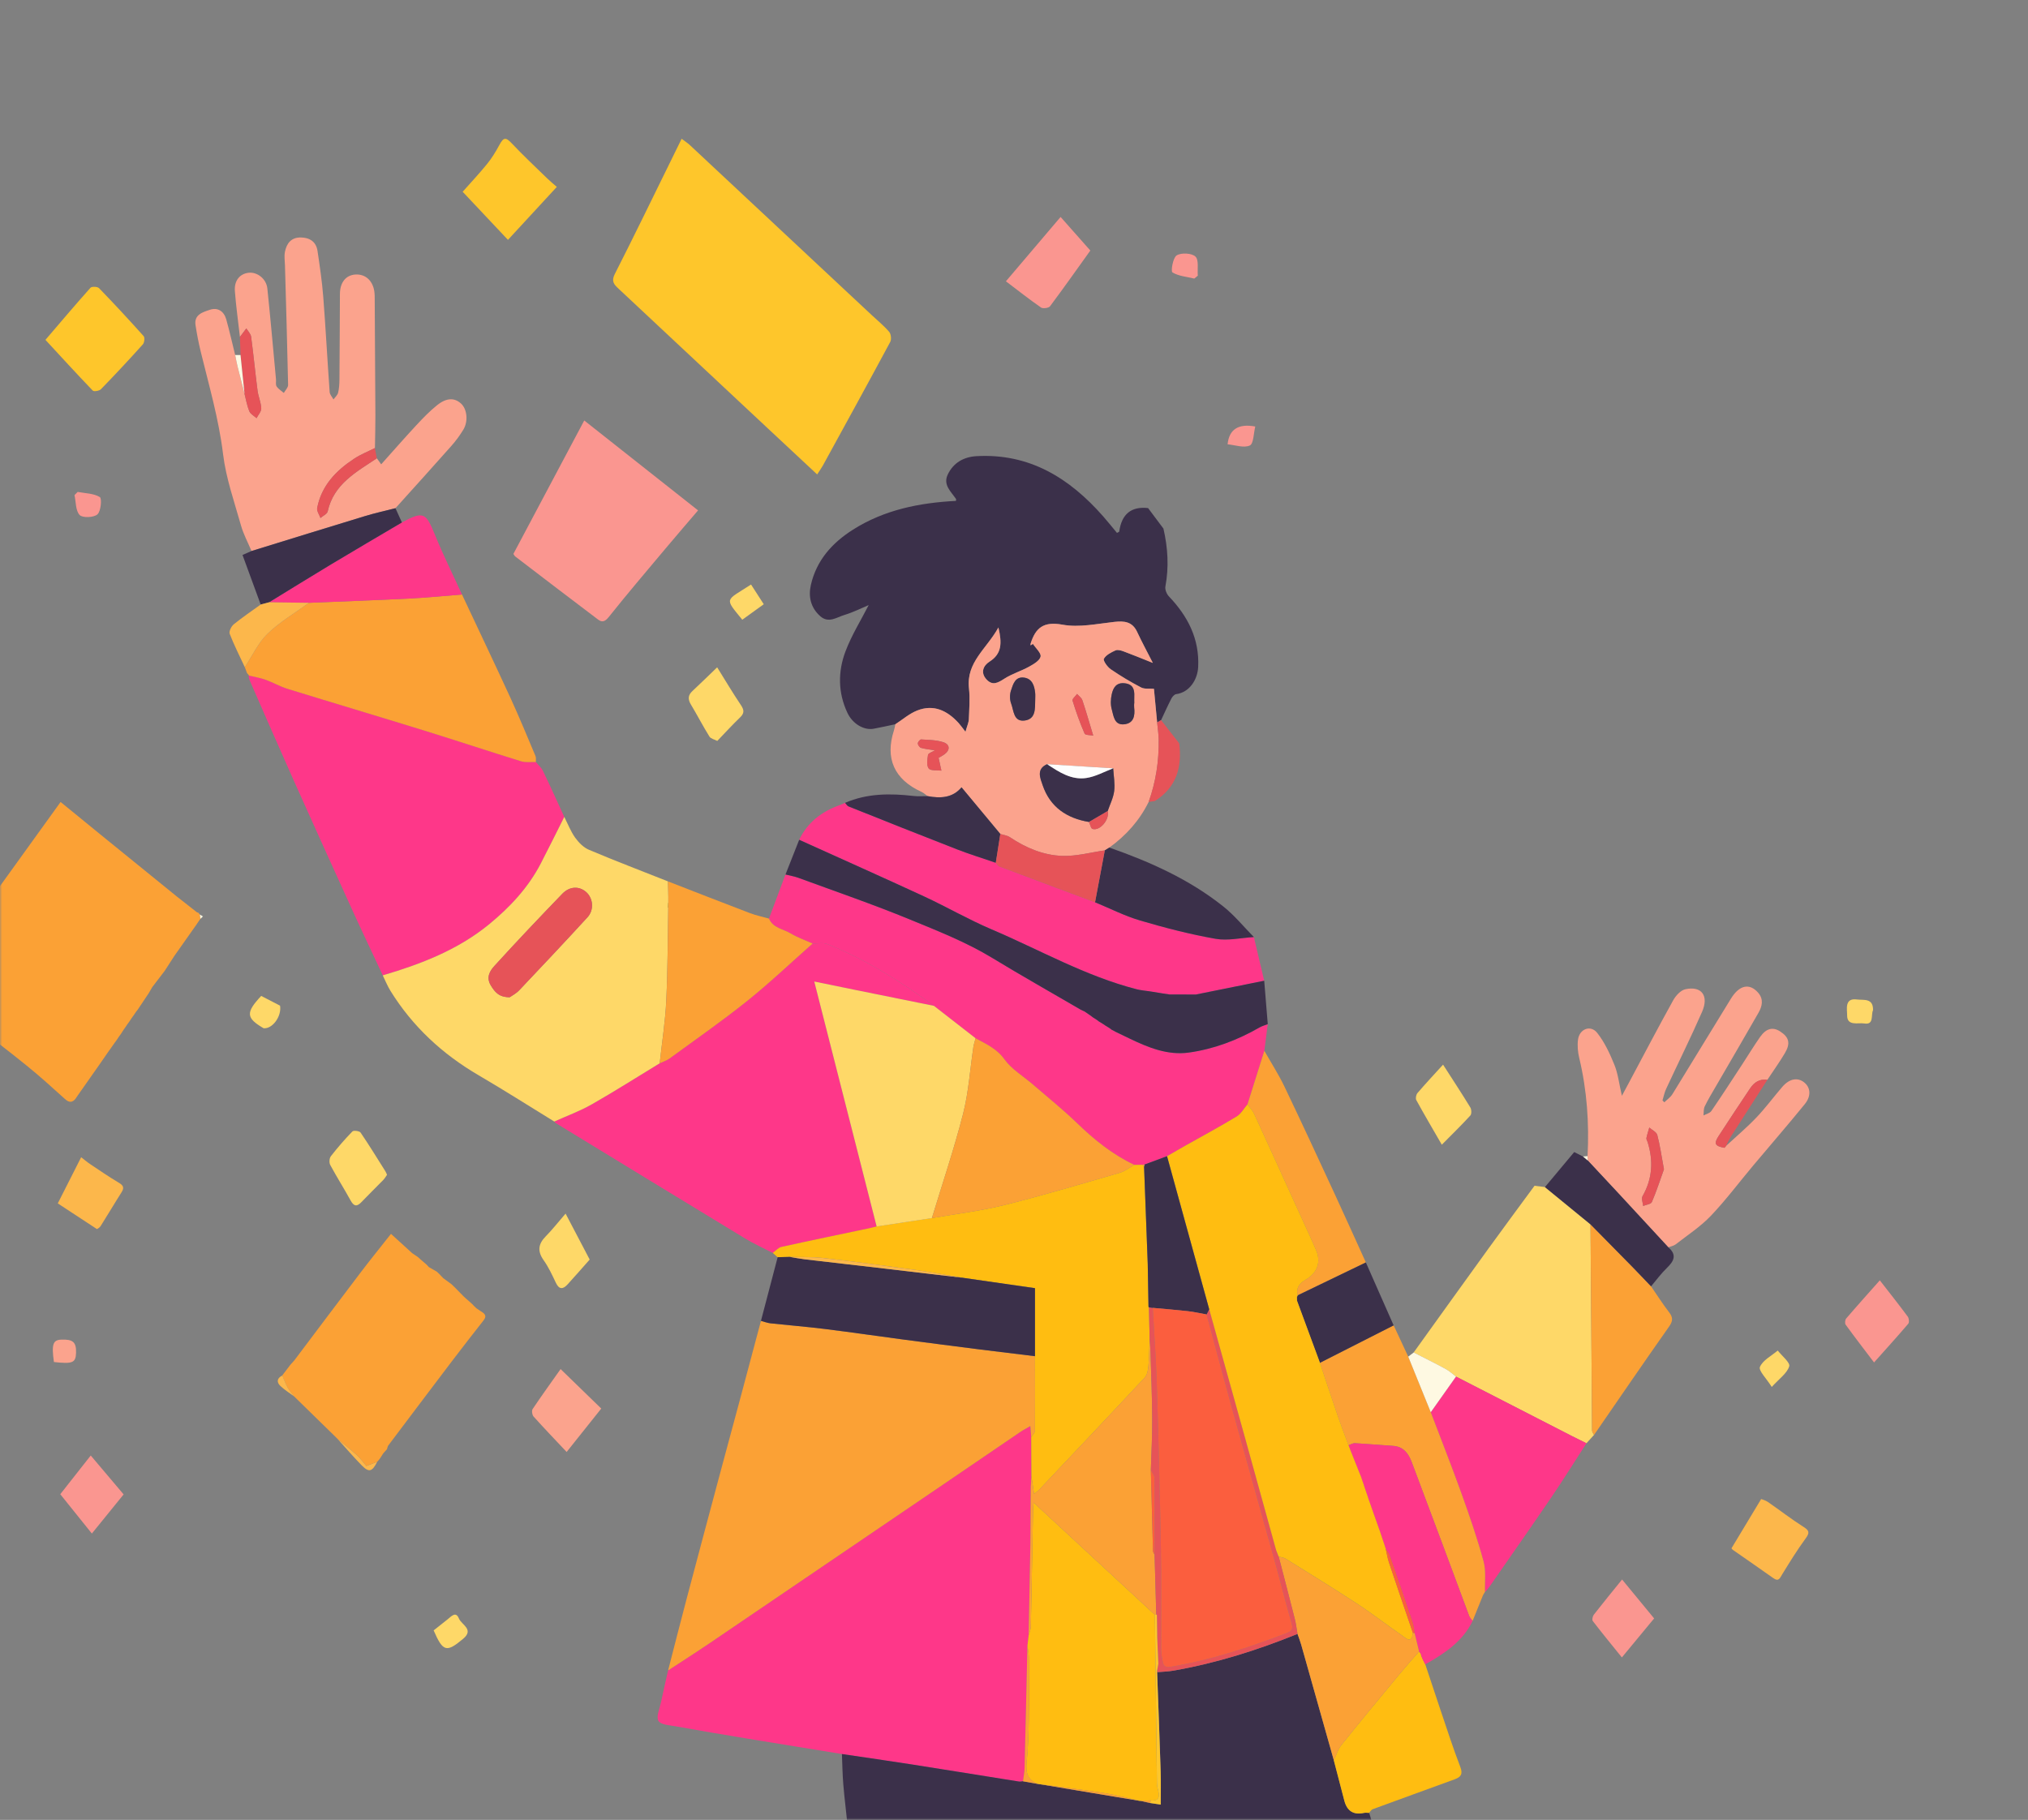 <svg width="488" height="438" viewBox="0 0 488 438" fill="none" xmlns="http://www.w3.org/2000/svg">
<rect x="0" y="0" width="488" height="438" fill="#808080" stroke="none"/>
<mask id="mask0_119_3142" style="mask-type:alpha" maskUnits="userSpaceOnUse" x="0" y="0" width="488" height="438">
<path d="M0 0.381H488V438H9C4.029 438 0 433.971 0 429V0.381Z" fill="#D9D9D9"/>
</mask>
<g mask="url(#mask0_119_3142)">
<path d="M160.125 218.199L163.844 216.231" stroke="black" stroke-miterlimit="10"/>
<path d="M202.594 422.15C194.885 420.892 187.17 419.655 179.461 418.378C173.872 417.453 168.287 416.504 162.712 415.5C161.203 415.227 159.034 415.143 158.448 414.188C157.837 413.195 158.731 411.237 159.049 409.721C159.585 407.157 160.185 404.602 160.756 402.043C164.053 399.881 167.383 397.764 170.645 395.553C189.504 382.756 208.342 369.94 227.186 357.128C233.302 352.969 239.398 348.794 245.514 344.64C246.204 344.168 246.958 343.79 247.916 343.229C248.016 344.421 248.08 345.152 248.14 345.887C248.155 349.028 248.169 352.174 248.184 355.314C248.13 356.144 248.08 356.974 248.03 357.804C248.001 362.421 247.966 367.038 247.936 371.654C247.802 378.95 247.663 386.25 247.529 393.545C247.43 394.385 247.33 395.225 247.231 396.065C247.008 405.894 246.794 415.724 246.546 425.559C246.521 426.617 246.298 427.671 246.164 428.724C245.836 428.749 245.499 428.834 245.181 428.784C236.578 427.417 227.98 426.011 219.373 424.664C213.783 423.79 208.184 422.994 202.589 422.165L202.594 422.15Z" fill="#FE3789"/>
<path d="M202.594 422.15C208.188 422.98 213.788 423.775 219.377 424.65C227.985 425.996 236.583 427.403 245.186 428.769C245.504 428.819 245.841 428.735 246.169 428.71C247.459 428.943 248.75 429.172 250.041 429.406V429.386C258.137 430.737 266.239 432.084 274.34 433.436V433.406C275.159 433.585 275.973 433.769 276.792 433.948C277.611 434.072 278.431 434.191 279.309 434.325C279.309 431.438 279.379 428.884 279.294 426.334C279.041 418.373 278.728 410.412 278.44 402.451C279.751 402.332 281.071 402.312 282.362 402.083C292.653 400.284 302.556 397.163 312.221 393.237C312.514 394.092 312.857 394.932 313.1 395.797C315.726 405.075 318.337 414.353 320.953 423.631C321.797 426.886 322.641 430.141 323.495 433.391C324.153 435.899 325.735 436.873 328.24 436.313C328.633 436.229 329.06 436.308 329.472 436.313C330.653 440.309 331.835 444.309 333.066 448.474H204.485C204.321 445.591 204.227 442.759 203.984 439.941C203.686 436.452 203.214 432.974 202.926 429.485C202.723 427.045 202.698 424.59 202.594 422.145V422.15Z" fill="#3B304A"/>
<path d="M276.266 122.283C277.497 123.928 278.728 125.573 279.959 127.217C281.022 131.834 281.305 136.461 280.431 141.162C280.297 141.888 280.729 142.961 281.265 143.527C285.817 148.293 288.646 153.745 288.319 160.518C288.175 163.525 286.264 166.641 283.017 167.063C282.585 167.118 282.094 167.689 281.861 168.142C280.987 169.841 280.207 171.59 279.393 173.32C279.076 173.504 278.758 173.688 278.44 173.871C278.177 171.118 277.919 168.365 277.671 165.776C276.599 165.687 275.422 165.89 274.583 165.453C272.061 164.141 269.604 162.67 267.261 161.06C266.457 160.508 265.39 158.973 265.628 158.545C266.129 157.631 267.355 157.02 268.403 156.538C268.909 156.304 269.728 156.533 270.329 156.751C272.473 157.542 274.583 158.421 277.403 159.544C276.003 156.791 274.742 154.475 273.63 152.085C272.478 149.61 270.577 149.401 268.15 149.67C263.995 150.127 259.656 151.081 255.665 150.341C251.133 149.501 249.187 151.076 247.995 154.898C247.956 155.027 247.99 155.181 247.99 155.325C248.179 155.206 248.363 155.087 248.551 154.967C249.226 156.001 250.587 157.194 250.393 158.029C250.165 159.017 248.69 159.857 247.588 160.469C245.682 161.522 243.528 162.153 241.711 163.321C240.162 164.315 238.841 165.12 237.367 163.505C235.848 161.845 236.657 160.16 238.082 159.251C241.095 157.338 241.125 154.774 240.246 151.012C237.427 156.155 232.453 159.365 233.163 165.677C233.436 168.127 233.227 170.636 233.128 173.116C233.098 173.896 232.726 174.667 232.319 176.113C231.475 175.034 231.102 174.488 230.661 174.006C227.94 171.024 224.674 169.429 220.703 170.999C218.811 171.744 217.193 173.176 215.451 174.299C213.713 174.667 211.981 175.069 210.233 175.387C207.895 175.815 205.165 174.224 203.914 171.561C201.64 166.73 201.611 161.656 203.437 156.806C204.922 152.865 207.2 149.223 209.032 145.63C207.399 146.31 205.334 147.359 203.149 148.02C201.313 148.577 199.392 150.072 197.396 148.318C195.063 146.266 194.477 143.572 195.132 140.735C196.493 134.826 200.255 130.641 205.259 127.471C212.82 122.68 221.254 121.011 230.025 120.553C230.035 120.399 230.115 120.196 230.045 120.091C228.854 118.312 226.888 116.722 228.045 114.242C229.38 111.38 231.917 109.963 234.935 109.789C247.707 109.054 257.353 115.057 265.449 124.266C266.611 125.587 267.708 126.969 268.78 128.256C269.197 128.027 269.316 127.998 269.321 127.953C269.897 123.719 272.212 121.829 276.266 122.283Z" fill="#3B304A"/>
<path d="M248.15 345.876C248.09 345.145 248.026 344.41 247.927 343.217C246.968 343.779 246.214 344.161 245.524 344.629C239.408 348.783 233.307 352.962 227.196 357.117C208.353 369.933 189.509 382.75 170.655 395.541C167.394 397.753 164.063 399.87 160.767 402.032C162.241 396.312 163.69 390.587 165.2 384.882C167.979 374.376 170.789 363.876 173.599 353.38C175.043 347.973 176.523 342.576 177.967 337.174C179.69 330.754 181.397 324.328 183.11 317.902C183.889 318.106 184.664 318.409 185.453 318.499C189.772 318.971 194.111 319.309 198.419 319.845C204.903 320.651 211.366 321.6 217.839 322.459C223.761 323.245 229.688 324.01 235.616 324.76C240.093 325.327 244.571 325.859 249.048 326.405C249.058 332.403 249.088 338.397 249.038 344.395C249.038 344.892 248.458 345.384 248.15 345.881V345.876Z" fill="#FBA135"/>
<path d="M185.963 301.554C183.749 300.406 181.456 299.382 179.326 298.09C164.101 288.852 148.906 279.559 133.706 270.281C133.577 270.201 133.488 270.047 133.383 269.928C136.397 268.566 139.539 267.423 142.403 265.793C147.933 262.643 153.309 259.219 158.75 255.909C159.554 255.521 160.438 255.248 161.143 254.731C167.387 250.169 173.751 245.746 179.783 240.911C185.229 236.548 190.297 231.717 195.534 227.091C196.72 227.115 198.041 226.802 199.068 227.215C208.336 230.922 216.716 236.205 224.738 242.089C218.443 240.816 212.144 239.544 205.849 238.267C202.613 237.611 199.381 236.94 195.936 236.234C201.019 256.192 205.983 275.693 210.948 295.188C210.312 295.342 209.677 295.516 209.036 295.65C202.042 297.126 195.038 298.567 188.058 300.113C187.289 300.282 186.658 301.057 185.963 301.554Z" fill="#FE3789"/>
<path d="M128.941 183.397C129.527 184.117 130.276 184.763 130.673 185.578C132.431 189.226 134.089 192.928 135.781 196.606C133.9 200.348 132.058 204.115 130.122 207.832C127.104 213.641 122.696 218.347 117.712 222.437C110.211 228.6 101.31 232.034 92.107 234.742C89.65 229.479 87.148 224.236 84.74 218.949C80.029 208.602 75.338 198.246 70.697 187.869C67.078 179.774 63.544 171.644 59.984 163.524C59.86 163.24 59.89 162.887 59.845 162.564C61.191 162.892 62.575 163.111 63.871 163.573C65.663 164.214 67.341 165.203 69.153 165.76C80.119 169.154 91.124 172.424 102.09 175.818C109.874 178.228 117.603 180.803 125.386 183.208C126.484 183.546 127.749 183.342 128.941 183.387V183.397Z" fill="#FE3789"/>
<path d="M92.108 234.748C101.311 232.039 110.207 228.6 117.713 222.443C122.697 218.353 127.105 213.647 130.123 207.838C132.054 204.12 133.896 200.353 135.782 196.611C136.636 198.286 137.321 200.085 138.398 201.601C139.242 202.779 140.423 203.976 141.719 204.523C148.004 207.177 154.382 209.612 160.727 212.126C160.761 213.781 160.841 215.431 160.816 217.086C160.687 224.977 160.692 232.874 160.325 240.756C160.086 245.82 159.287 250.859 158.741 255.908C153.3 259.217 147.924 262.642 142.394 265.792C139.53 267.422 136.388 268.565 133.374 269.927C127.303 266.2 121.292 262.368 115.146 258.775C106.449 253.691 99.286 247.067 93.969 238.49C93.239 237.312 92.718 236 92.103 234.752L92.108 234.748ZM122.662 240.01C123.168 239.647 124.191 239.121 124.94 238.336C130.455 232.516 135.956 226.677 141.372 220.763C143 218.984 142.732 216.196 141.069 214.71C139.406 213.229 137.087 213.264 135.295 215.123C129.79 220.838 124.32 226.588 118.983 232.462C117.911 233.639 116.908 235.195 118.105 237.163C119.073 238.753 120.046 240.015 122.662 240.01Z" fill="#FED868"/>
<path d="M196.627 114.177C191.36 109.257 186.406 104.646 181.466 100.019C170.595 89.841 159.733 79.649 148.847 69.486C147.755 68.467 147.045 67.712 147.934 65.963C152.481 57.028 156.849 47.993 161.277 38.998C162.141 37.244 163 35.485 164.022 33.402C164.846 34.029 165.442 34.401 165.948 34.868C180.543 48.5 195.127 62.146 209.712 75.787C211.152 77.129 212.695 78.387 213.966 79.873C214.413 80.394 214.547 81.681 214.219 82.293C208.878 92.242 203.437 102.136 198.012 112.035C197.664 112.671 197.227 113.258 196.632 114.182L196.627 114.177Z" fill="#FEC62B"/>
<path d="M224.738 242.088C216.716 236.204 208.337 230.921 199.069 227.214C198.036 226.802 196.721 227.115 195.534 227.09C193.767 226.29 191.906 225.644 190.253 224.65C188.456 223.566 186.013 223.373 185.04 221.082C186.361 217.543 187.686 214.005 189.007 210.472C190.044 210.735 191.116 210.904 192.114 211.272C201.074 214.572 210.119 217.668 218.945 221.3C225.677 224.068 232.487 226.737 238.762 230.554C245.776 234.817 252.93 238.858 260.023 242.992C260.351 243.146 260.679 243.305 261.006 243.459C261.498 243.797 261.989 244.135 262.48 244.473C262.669 244.617 262.863 244.766 263.051 244.911L263.027 244.881L263.95 245.477H263.96C264.148 245.626 264.337 245.775 264.526 245.919L264.501 245.89C264.814 246.078 265.126 246.267 265.439 246.461L266.005 246.844C266.328 247.042 266.645 247.236 266.968 247.435C267.162 247.579 267.35 247.723 267.544 247.872L267.519 247.838C267.867 248.021 268.214 248.21 268.557 248.394C269.664 248.931 270.771 249.463 271.878 249.994C276.355 252.151 280.997 254.03 286.035 253.334C292.077 252.504 297.751 250.347 303.062 247.296C303.678 246.943 304.388 246.754 305.058 246.486C304.785 248.623 304.512 250.76 304.239 252.902C302.883 257.2 301.533 261.499 300.178 265.798C299.319 266.786 298.639 268.069 297.572 268.715C293.521 271.165 289.351 273.406 285.226 275.737C283.752 276.566 282.292 277.421 280.823 278.266C279.016 278.937 277.204 279.608 275.397 280.279C275.213 280.299 275.03 280.318 274.846 280.343C274.216 280.353 273.59 280.358 272.96 280.363C267.762 277.903 263.369 274.385 259.249 270.394C255.829 267.085 252.105 264.098 248.502 260.982C246.203 258.994 243.418 257.359 241.696 254.964C239.829 252.37 237.273 251.281 234.751 249.885C231.415 247.286 228.074 244.687 224.738 242.088Z" fill="#FE3789"/>
<path d="M18.251 264.346C17.427 265.41 16.657 265.44 15.615 264.49C12.607 261.762 9.589 259.034 6.436 256.48C1.879 252.782 -2.812 249.254 -7.423 245.616C-10.427 243.246 -13.415 240.85 -16.324 238.366C-16.711 238.033 -16.945 236.88 -16.681 236.512C-6.361 222.065 4.024 207.669 14.582 193.019C17.765 195.618 20.932 198.217 24.114 200.801C30.254 205.79 36.4 210.775 42.54 215.759C44.184 217.051 45.827 218.338 47.47 219.63L47.639 219.591C47.773 219.745 47.911 219.899 48.046 220.058L48.085 220.098C48.13 220.445 48.17 220.788 48.214 221.136C47.887 221.618 47.554 222.105 47.227 222.587C45.474 225.077 43.722 227.562 41.965 230.052C41.185 231.254 40.406 232.457 39.631 233.659C38.644 234.951 37.656 236.249 36.668 237.541L36.643 237.57C36.36 238.052 36.082 238.539 35.799 239.022C34.91 240.348 34.027 241.675 33.138 243.002C33.009 243.166 32.88 243.33 32.751 243.494C32.543 243.802 32.329 244.11 32.121 244.418C31.987 244.602 31.848 244.791 31.714 244.975C31.515 245.278 31.317 245.576 31.118 245.879C30.974 246.073 30.83 246.267 30.686 246.461C30.492 246.749 30.299 247.037 30.105 247.326C29.961 247.534 29.817 247.738 29.673 247.947C29.485 248.235 29.301 248.523 29.112 248.816C28.963 249.02 28.81 249.229 28.661 249.433C28.477 249.711 28.293 249.989 28.105 250.268C27.946 250.481 27.792 250.695 27.633 250.914C27.3 251.386 26.973 251.853 26.64 252.325C26.496 252.524 26.352 252.723 26.208 252.921C25.533 253.9 24.853 254.874 24.178 255.853C24.049 256.042 23.92 256.226 23.786 256.415C22.083 258.845 20.376 261.275 18.673 263.7C18.529 263.914 18.385 264.128 18.236 264.341L18.251 264.346Z" fill="#FBA135"/>
<path d="M272.96 280.363C273.591 280.353 274.216 280.348 274.847 280.338C274.995 280.482 275.149 280.631 275.298 280.775C275.591 288.567 275.889 296.36 276.182 304.152C276.241 307.611 276.306 311.07 276.366 314.533L276.475 314.648C276.529 317.257 276.584 319.866 276.639 322.48C276.549 324.616 276.539 326.758 276.341 328.885C276.256 329.81 276.038 330.933 275.452 331.559C267.068 340.559 258.614 349.489 250.17 358.429C249.798 358.822 249.346 359.135 248.835 359.567C248.596 357.987 248.398 356.645 248.194 355.303C248.179 352.163 248.164 349.017 248.145 345.876C248.457 345.384 249.028 344.887 249.033 344.39C249.088 338.392 249.053 332.399 249.043 326.401C249.043 320.984 249.043 315.567 249.043 310.031C243.141 309.181 237.392 308.356 231.639 307.526C227.802 306.885 223.979 306.155 220.132 305.618C212.77 304.594 205.399 303.615 198.017 302.76C195.391 302.457 192.715 302.577 190.059 302.502C189.077 302.527 188.099 302.552 187.116 302.577C186.729 302.234 186.341 301.891 185.954 301.543C186.649 301.046 187.284 300.271 188.049 300.102C195.029 298.556 202.033 297.115 209.027 295.639C209.668 295.505 210.303 295.331 210.938 295.177C215.371 294.506 219.804 293.835 224.237 293.164C230.05 292.141 235.943 291.45 241.656 290.024C250.974 287.703 260.183 284.935 269.411 282.266C270.672 281.903 271.774 281.009 272.95 280.358L272.96 280.363Z" fill="#FFBD11"/>
<path d="M57.736 81.095C57.319 77.418 56.797 73.75 56.52 70.063C56.326 67.518 57.721 65.868 59.855 65.645C61.916 65.426 64.09 67.106 64.333 69.427C65.093 76.707 65.733 84.007 66.413 91.297C66.468 91.874 66.284 92.58 66.562 92.997C66.979 93.628 67.704 94.061 68.299 94.572C68.657 93.931 69.337 93.28 69.327 92.649C69.128 83.053 68.84 73.452 68.572 63.856C68.543 62.782 68.359 61.679 68.558 60.645C68.95 58.603 70.052 57.122 72.38 57.152C74.539 57.182 76.073 58.181 76.406 60.402C76.952 64.069 77.498 67.747 77.786 71.444C78.376 79.072 78.779 86.716 79.325 94.349C79.369 94.965 79.925 95.541 80.248 96.138C80.63 95.606 81.206 95.119 81.355 94.528C81.608 93.499 81.673 92.406 81.683 91.337C81.742 84.469 81.757 77.601 81.797 70.734C81.812 67.98 83.216 66.226 85.505 66.072C87.843 65.918 89.63 67.434 90.057 70.028C90.191 70.838 90.166 71.678 90.171 72.503C90.231 81.686 90.295 90.875 90.33 100.059C90.34 102.648 90.261 105.242 90.221 107.831C88.558 108.671 86.801 109.357 85.257 110.371C80.873 113.248 77.359 116.871 76.326 122.258C76.187 122.983 76.833 123.863 77.116 124.668C77.716 124.146 78.714 123.714 78.853 123.093C80.308 116.478 85.728 113.616 90.688 110.296C91.005 110.743 91.323 111.191 91.725 111.752C94.584 108.562 97.335 105.406 100.184 102.34C101.753 100.65 103.371 98.97 105.168 97.529C107.466 95.686 109.392 95.686 110.971 97.157C112.386 98.474 112.718 101.376 111.502 103.393C110.653 104.805 109.655 106.146 108.563 107.379C104.135 112.383 99.643 117.333 95.17 122.302C92.728 122.929 90.256 123.47 87.843 124.206C78.724 126.974 69.625 129.806 60.521 132.614C59.662 130.567 58.585 128.584 57.989 126.467C56.395 120.787 54.385 115.126 53.68 109.322C52.652 100.859 50.285 92.769 48.284 84.559C47.778 82.492 47.381 80.389 47.053 78.282C46.646 75.698 48.815 75.132 50.473 74.565C52.384 73.914 53.894 74.898 54.444 76.871C55.234 79.699 55.879 82.571 56.584 85.424C56.773 86.348 56.937 87.277 57.16 88.192C57.701 90.383 58.272 92.57 58.833 94.756C59.2 96.173 59.433 97.639 59.989 98.975C60.272 99.656 61.136 100.094 61.732 100.64C62.134 99.845 62.898 99.04 62.864 98.265C62.804 96.829 62.154 95.432 61.97 93.991C61.414 89.677 61.007 85.349 60.426 81.04C60.332 80.33 59.672 79.694 59.275 79.028C58.758 79.713 58.247 80.399 57.731 81.085L57.736 81.095Z" fill="#FBA38D"/>
<path d="M215.455 174.303C217.198 173.18 218.816 171.749 220.708 171.004C224.684 169.438 227.945 171.029 230.666 174.01C231.107 174.492 231.48 175.039 232.324 176.117C232.726 174.666 233.103 173.901 233.133 173.121C233.227 170.641 233.44 168.131 233.167 165.681C232.458 159.37 237.432 156.16 240.251 151.016C241.125 154.778 241.095 157.347 238.087 159.256C236.657 160.16 235.853 161.85 237.372 163.51C238.851 165.125 240.167 164.32 241.716 163.326C243.537 162.158 245.687 161.527 247.593 160.473C248.69 159.867 250.17 159.022 250.398 158.033C250.591 157.198 249.231 156.006 248.556 154.972C248.368 155.091 248.184 155.211 247.995 155.33C247.995 155.186 247.96 155.032 248 154.902C249.197 151.081 251.138 149.51 255.67 150.345C259.656 151.081 263.995 150.127 268.155 149.674C270.577 149.411 272.483 149.615 273.635 152.09C274.747 154.48 276.008 156.796 277.408 159.549C274.588 158.426 272.478 157.546 270.334 156.756C269.733 156.532 268.914 156.309 268.408 156.542C267.36 157.024 266.139 157.636 265.633 158.55C265.394 158.982 266.462 160.513 267.266 161.065C269.609 162.675 272.066 164.146 274.588 165.458C275.432 165.895 276.608 165.686 277.676 165.781C277.924 168.37 278.182 171.123 278.445 173.876C278.574 175.263 278.798 176.644 278.817 178.036C278.892 183.164 278.142 188.168 276.405 193.004C274.196 197.486 270.969 201.084 266.938 203.991C266.576 204.215 266.214 204.444 265.851 204.667C262.451 205.149 259.035 206.099 255.655 205.994C251.083 205.85 246.849 204.066 243.001 201.487C242.356 201.054 241.477 200.965 240.708 200.717C237.625 197.009 234.547 193.302 231.375 189.49C229.246 192.035 226.327 192.194 223.224 191.612C222.723 191.26 222.261 190.817 221.71 190.569C215.177 187.592 212.909 182.498 215.128 175.735C215.282 175.273 215.346 174.786 215.45 174.308L215.455 174.303ZM266.551 195.195C267.097 193.59 267.911 192.015 268.115 190.365C268.333 188.586 267.976 186.732 267.872 184.913C262.575 184.58 257.278 184.248 251.981 183.92C249.286 185.092 250.338 187.324 250.899 188.979C252.686 194.236 256.697 196.935 262.049 197.824C262.322 198.406 262.481 199.385 262.888 199.504C264.714 200.046 267.072 197.188 266.551 195.195ZM249.107 168.469C249.107 167.893 249.157 167.311 249.097 166.745C248.909 165.02 248.392 163.356 246.441 163.077C244.272 162.769 243.771 164.712 243.274 166.198C242.957 167.147 242.962 168.405 243.319 169.329C243.964 171.009 243.865 173.797 246.625 173.399C249.291 173.016 249.048 170.507 249.107 168.464V168.469ZM272.915 169.294C272.915 169.294 272.935 169.294 272.94 169.294C272.94 168.718 272.92 168.146 272.94 167.57C273.009 165.925 272.647 164.687 270.681 164.444C268.606 164.186 267.857 165.532 267.514 167.093C267.256 168.265 267.201 169.617 267.529 170.755C267.966 172.291 268.11 174.537 270.468 174.318C272.796 174.105 273.153 172.276 272.915 170.273C272.875 169.95 272.91 169.617 272.91 169.289L272.915 169.294ZM225.855 182.394C225.989 182.314 226.64 181.986 227.23 181.569C228.67 180.545 228.65 179.169 226.977 178.622C225.304 178.08 223.443 178.075 221.656 177.956C221.393 177.936 220.851 178.587 220.856 178.915C220.861 179.293 221.273 179.889 221.626 179.994C222.634 180.287 223.696 180.376 224.967 180.58C224.306 180.992 223.388 181.261 223.314 181.678C223.13 182.767 222.921 184.218 223.477 184.948C223.934 185.55 225.473 185.326 226.535 185.47C226.332 184.556 226.133 183.641 225.86 182.394H225.855ZM263.066 177.037C262.073 173.747 261.324 171.108 260.45 168.519C260.257 167.938 259.616 167.505 259.179 167.008C258.792 167.545 257.968 168.216 258.082 168.598C258.911 171.292 259.859 173.966 260.981 176.55C261.16 176.962 262.416 176.903 263.061 177.042L263.066 177.037Z" fill="#FBA38D"/>
<path d="M382.022 278.245C382.419 270.289 381.883 262.417 380.016 254.645C379.674 253.229 379.535 251.678 379.714 250.242C380.041 247.638 382.742 246.574 384.335 248.587C386.122 250.848 387.393 253.606 388.49 256.31C389.344 258.417 389.592 260.767 390.277 263.734C391.047 262.303 391.523 261.418 391.995 260.534C395.524 253.919 398.999 247.28 402.633 240.725C403.249 239.617 404.42 238.335 405.547 238.086C409.454 237.232 411.271 239.647 409.563 243.543C406.828 249.78 403.795 255.882 400.925 262.064C400.518 262.939 400.335 263.913 400.047 264.842C400.196 264.992 400.345 265.146 400.493 265.295C401.154 264.644 401.973 264.092 402.444 263.327C407.17 255.674 411.807 247.971 416.533 240.323C418.558 237.043 421 236.571 423.045 238.897C424.43 240.472 424.053 242.162 423.155 243.732C419.759 249.685 416.289 255.589 412.854 261.523C411.946 263.093 410.997 264.649 410.208 266.284C409.905 266.915 409.995 267.735 409.905 268.465C410.551 268.117 411.434 267.933 411.802 267.397C414.323 263.719 416.741 259.972 419.183 256.245C420.633 254.034 421.998 251.768 423.512 249.601C424.986 247.494 426.575 247.101 428.332 248.224C430.511 249.621 430.909 251.092 429.489 253.482C428.183 255.679 426.689 257.756 425.279 259.888C423.418 259.615 422.107 260.484 421.129 261.95C418.578 265.772 416.026 269.598 413.524 273.46C412.353 275.269 412.69 275.85 414.959 276.257C415.103 276.093 415.242 275.929 415.386 275.761L415.351 275.785C417.798 273.514 420.365 271.353 422.663 268.937C424.877 266.612 426.788 264.003 428.888 261.568C430.576 259.615 432.522 259.252 434.096 260.469C435.664 261.687 435.902 263.749 434.284 265.742C430.228 270.736 426.004 275.592 421.869 280.521C418.478 284.562 415.306 288.815 411.678 292.622C409.196 295.221 406.103 297.244 403.244 299.47C402.752 299.853 402.057 299.962 401.452 300.196C397.445 295.862 393.449 291.524 389.438 287.195C386.991 284.557 384.529 281.933 382.072 279.299C382.057 278.946 382.037 278.598 382.022 278.245ZM400.404 281.421C399.793 278.126 399.446 275.601 398.796 273.161C398.602 272.446 397.54 271.959 396.875 271.367C396.636 272.212 396.353 273.042 396.18 273.902C396.125 274.185 396.358 274.523 396.458 274.836C397.887 279.363 397.644 283.702 395.241 287.901C394.919 288.468 395.326 289.457 395.395 290.247C396.12 289.939 397.277 289.814 397.5 289.298C398.662 286.549 399.59 283.697 400.404 281.421Z" fill="#FBA38D"/>
<path d="M128.941 183.398C127.755 183.353 126.484 183.557 125.387 183.219C117.603 180.814 109.874 178.239 102.091 175.829C91.125 172.435 80.119 169.16 69.154 165.771C67.342 165.209 65.664 164.225 63.872 163.584C62.576 163.122 61.191 162.903 59.846 162.575L59.92 162.541C59.761 162.362 59.603 162.183 59.444 161.999C59.265 161.522 59.086 161.045 58.908 160.573C60.7 157.859 62.1 154.739 64.378 152.532C67.337 149.67 70.99 147.533 74.346 145.083C82.457 144.745 90.574 144.457 98.685 144.049C102.85 143.84 107.01 143.413 111.17 143.085C115.057 151.364 118.998 159.619 122.816 167.928C124.94 172.554 126.876 177.27 128.857 181.962C129.036 182.379 128.922 182.921 128.941 183.408V183.398Z" fill="#FBA135"/>
<path d="M192.303 202.113C194.334 197.914 197.729 195.31 202.043 193.779C202.49 193.62 202.916 193.411 203.353 193.228C203.631 193.521 203.855 193.958 204.197 194.092C212.909 197.571 221.616 201.05 230.358 204.449C233.401 205.632 236.534 206.591 239.626 207.654C239.899 207.947 240.118 208.39 240.455 208.519C248.13 211.421 255.819 214.283 263.504 217.156C267.122 218.647 270.647 220.456 274.385 221.554C280.342 223.308 286.383 224.869 292.489 225.947C295.453 226.469 298.64 225.713 301.722 225.534C302.551 229.038 303.38 232.537 304.204 236.04C298.724 237.143 293.244 238.252 287.758 239.36C285.639 239.355 283.514 239.345 281.394 239.34C280.873 239.26 280.347 239.186 279.826 239.106C278.783 238.937 277.741 238.768 276.698 238.599C275.641 238.435 274.564 238.361 273.536 238.097C261.2 234.927 250.155 228.591 238.544 223.651C233.009 221.295 227.772 218.249 222.306 215.72C212.343 211.108 202.311 206.64 192.303 202.118V202.113Z" fill="#FE3789"/>
<path d="M383.565 345.365C382.96 346.031 382.354 346.692 381.744 347.358C380.562 346.771 379.376 346.2 378.204 345.599C368.916 340.838 359.633 336.072 350.351 331.306C349.522 330.69 348.752 329.96 347.854 329.473C345.322 328.101 342.736 326.824 340.169 325.512C346.141 317.208 352.098 308.889 358.095 300.6C361.763 295.531 365.491 290.506 369.254 285.383C370.008 285.477 370.882 285.587 371.756 285.696C375.414 288.688 379.068 291.679 382.727 294.671C382.846 311.205 382.96 327.738 383.104 344.272C383.104 344.635 383.407 344.997 383.565 345.365Z" fill="#FED868"/>
<path d="M123.535 133.318C129.254 122.549 134.868 111.969 140.587 101.2C149.865 108.53 158.845 115.622 167.974 122.838C165.149 126.147 162.483 129.233 159.862 132.359C155.385 137.691 150.877 142.999 146.534 148.441C145.645 149.559 144.935 149.882 143.928 149.121C137.261 144.092 130.629 139.013 123.997 133.939C123.808 133.795 123.699 133.547 123.535 133.318Z" fill="#FA9690"/>
<path d="M192.303 202.113C202.306 206.641 212.343 211.103 222.306 215.715C227.772 218.244 233.009 221.291 238.544 223.646C250.155 228.586 261.195 234.927 273.536 238.093C274.564 238.356 275.646 238.431 276.703 238.595C277.746 238.764 278.788 238.933 279.83 239.102C280.352 239.181 280.878 239.256 281.399 239.335C283.519 239.34 285.643 239.35 287.763 239.355C293.243 238.247 298.724 237.144 304.209 236.035C304.492 239.519 304.78 242.998 305.063 246.481C304.398 246.75 303.683 246.938 303.067 247.291C297.756 250.343 292.082 252.499 286.041 253.329C281.002 254.025 276.361 252.142 271.883 249.99C270.776 249.458 269.669 248.921 268.562 248.39C268.214 248.206 267.872 248.017 267.524 247.833L267.549 247.868C267.356 247.724 267.167 247.58 266.973 247.43C266.651 247.232 266.333 247.038 266.01 246.839C265.822 246.71 265.633 246.586 265.444 246.456C265.132 246.268 264.819 246.079 264.506 245.885L264.531 245.915C264.342 245.771 264.154 245.627 263.965 245.482L263.955 245.477C263.647 245.279 263.34 245.08 263.032 244.881L263.057 244.911C262.868 244.767 262.674 244.618 262.486 244.474C261.994 244.136 261.503 243.798 261.011 243.46C260.684 243.306 260.356 243.147 260.029 242.993C252.935 238.853 245.782 234.818 238.767 230.554C232.488 226.737 225.677 224.074 218.951 221.301C210.124 217.668 201.08 214.567 192.119 211.272C191.122 210.904 190.049 210.735 189.012 210.472C190.109 207.684 191.211 204.901 192.308 202.118L192.303 202.113Z" fill="#3B304A"/>
<path d="M231.644 307.527C237.392 308.357 243.145 309.182 249.048 310.032C249.048 315.563 249.048 320.98 249.048 326.401C244.57 325.855 240.092 325.323 235.615 324.757C229.688 324.006 223.761 323.246 217.838 322.456C211.365 321.596 204.897 320.647 198.419 319.842C194.11 319.305 189.771 318.967 185.452 318.495C184.658 318.41 183.889 318.102 183.109 317.899C184.45 312.79 185.79 307.686 187.13 302.577C188.113 302.553 189.091 302.528 190.074 302.503C191.28 302.702 192.477 302.94 193.688 303.084C200.146 303.845 206.605 304.575 213.063 305.331C219.258 306.056 225.453 306.792 231.653 307.522L231.644 307.527Z" fill="#3B304A"/>
<path d="M350.356 331.306C359.639 336.071 368.922 340.837 378.209 345.598C379.381 346.199 380.567 346.771 381.749 347.357C378.949 351.686 376.224 356.069 373.325 360.333C368.415 367.553 363.397 374.705 358.418 381.876C358.095 382.338 357.693 382.745 357.33 383.173C357.246 380.703 357.623 378.109 356.993 375.788C355.509 370.331 353.662 364.964 351.751 359.637C349.373 353.013 346.787 346.463 344.285 339.883C346.31 337.026 348.335 334.163 350.356 331.306Z" fill="#FE3789"/>
<path d="M344.284 339.884C346.781 346.464 349.372 353.014 351.75 359.638C353.661 364.966 355.508 370.333 356.992 375.789C357.623 378.11 357.251 380.704 357.33 383.174L357.34 383.119C357.191 383.363 357.042 383.601 356.893 383.845C356.044 385.937 355.2 388.024 354.351 390.116C354.073 389.719 353.696 389.356 353.532 388.914C351.363 383.134 349.233 377.34 347.074 371.55C344.627 364.99 342.175 358.441 339.707 351.891C338.908 349.764 337.687 348.124 335.145 347.97C332.112 347.786 329.084 347.503 326.051 347.334C325.54 347.304 325.009 347.657 324.487 347.831C323.648 345.55 322.765 343.284 321.976 340.988C320.491 336.664 319.067 332.321 317.612 327.987C323.524 324.986 329.442 321.984 335.354 318.978C336.525 321.487 337.692 323.997 338.863 326.501C340.67 330.959 342.477 335.417 344.284 339.874V339.884Z" fill="#FBA135"/>
<path d="M185.04 221.083C186.013 223.374 188.456 223.573 190.253 224.651C191.906 225.645 193.762 226.291 195.535 227.091C190.297 231.718 185.229 236.548 179.783 240.911C173.752 245.747 167.388 250.165 161.143 254.732C160.433 255.249 159.55 255.522 158.75 255.91C159.297 250.86 160.096 245.821 160.334 240.757C160.701 232.876 160.696 224.979 160.826 217.088C160.85 215.438 160.771 213.783 160.736 212.128C167.299 214.677 173.856 217.252 180.434 219.756C181.923 220.323 183.507 220.646 185.045 221.083H185.04Z" fill="#FBA135"/>
<path d="M329.467 436.318C329.055 436.318 328.628 436.234 328.236 436.318C325.734 436.871 324.152 435.897 323.49 433.396C322.636 430.146 321.797 426.886 320.948 423.631C321.549 422.398 321.951 421.002 322.79 419.958C327.317 414.308 331.944 408.737 336.561 403.156C338.159 401.223 339.832 399.35 341.475 397.446L341.465 397.481C341.609 397.66 341.753 397.839 341.897 398.013C341.942 398.157 341.967 398.301 341.977 398.45C342.12 398.798 342.264 399.146 342.408 399.489L342.959 400.542C344.156 404.14 345.337 407.743 346.553 411.336C348.132 415.993 349.631 420.679 351.398 425.266C352.074 427.015 351.478 427.711 350.058 428.228C343.471 430.638 336.868 433.018 330.286 435.443C329.948 435.568 329.73 436.015 329.452 436.308L329.467 436.318Z" fill="#FFBD11"/>
<path d="M342.964 400.551C342.78 400.198 342.597 399.851 342.413 399.498C342.269 399.15 342.125 398.802 341.981 398.459C341.971 398.31 341.946 398.166 341.902 398.022C341.758 397.843 341.614 397.664 341.47 397.49L341.48 397.455C341.122 395.989 340.76 394.518 340.403 393.052C340.249 392.173 340.199 391.258 339.921 390.423C338.124 385.061 336.287 379.714 334.431 374.377C334.227 373.79 333.776 373.288 333.443 372.747L333.413 372.687L332.951 371.251L332.922 371.201C332.599 370.227 332.276 369.248 331.949 368.274L331.919 368.229C331.105 365.924 330.291 363.623 329.477 361.317L329.447 361.257C329.293 360.78 329.139 360.303 328.98 359.821L328.95 359.766C328.792 359.294 328.633 358.817 328.469 358.345L328.439 358.28C328.285 357.803 328.131 357.326 327.977 356.849L327.948 356.79L327.471 355.373L327.431 355.304C326.642 353.321 325.853 351.343 325.063 349.36C324.87 348.858 324.676 348.351 324.483 347.849C325.004 347.675 325.535 347.323 326.046 347.352C329.079 347.516 332.108 347.8 335.141 347.988C337.677 348.143 338.898 349.777 339.703 351.909C342.165 358.459 344.622 365.014 347.069 371.569C349.229 377.353 351.358 383.148 353.528 388.932C353.692 389.375 354.069 389.733 354.347 390.135C351.934 395.125 347.561 397.967 342.969 400.571L342.964 400.551Z" fill="#FE3789"/>
<path d="M383.566 345.364C383.407 345.001 383.104 344.639 383.104 344.271C382.96 327.737 382.846 311.204 382.727 294.67C386.063 298.054 389.404 301.433 392.73 304.828C394.263 306.398 395.768 307.998 397.287 309.583C398.726 311.671 400.091 313.818 401.635 315.825C402.598 317.078 402.583 317.922 401.635 319.274C395.539 327.916 389.582 336.653 383.576 345.359L383.566 345.364Z" fill="#FBA135"/>
<path d="M300.178 265.797C301.533 261.499 302.883 257.2 304.239 252.901C305.852 255.749 307.634 258.512 309.049 261.454C313.159 270.021 317.135 278.653 321.131 287.276C323.678 292.782 326.16 298.318 328.672 303.839C323.197 306.483 317.721 309.122 312.246 311.765C311.868 309.971 312.598 308.913 314.192 307.984C317.056 306.314 317.91 303.67 316.684 300.857C315.075 297.16 313.368 293.507 311.7 289.84C308.399 282.574 305.117 275.299 301.776 268.049C301.399 267.229 300.719 266.543 300.178 265.797Z" fill="#FBA135"/>
<path d="M111.165 143.081C107.005 143.409 102.85 143.836 98.68 144.045C90.569 144.452 82.458 144.741 74.341 145.078C71.144 145.039 67.948 144.999 64.746 144.954C69.745 141.893 74.724 138.797 79.752 135.776C85.382 132.391 91.055 129.082 96.71 125.737C101.867 122.974 102.463 123.317 104.652 128.689C106.633 133.564 108.981 138.285 111.165 143.076V143.081Z" fill="#FE3789"/>
<path d="M301.717 225.534C298.63 225.713 295.443 226.468 292.484 225.947C286.378 224.868 280.337 223.308 274.38 221.554C270.647 220.455 267.117 218.646 263.499 217.156C264.283 212.991 265.067 208.827 265.852 204.662C266.214 204.439 266.576 204.21 266.939 203.986C276.778 207.43 286.239 211.664 294.44 218.224C297.106 220.361 299.305 223.079 301.722 225.529L301.717 225.534Z" fill="#3B304A"/>
<path d="M397.287 309.589C395.768 308.004 394.269 306.404 392.73 304.833C389.404 301.439 386.063 298.06 382.727 294.676C379.073 291.684 375.415 288.692 371.761 285.701C374.094 282.908 376.428 280.115 378.805 277.272C379.654 277.7 380.295 278.023 380.93 278.346C381.312 278.664 381.694 278.982 382.077 279.305C384.534 281.934 386.996 284.558 389.443 287.202C393.454 291.53 397.455 295.868 401.457 300.202C403.561 302.006 402.817 303.512 401.119 305.147C399.714 306.498 398.558 308.103 397.292 309.599L397.287 309.589Z" fill="#3B304A"/>
<path d="M96.714 125.743C91.06 129.087 85.386 132.397 79.757 135.781C74.733 138.802 69.754 141.898 64.75 144.96C64.075 145.139 63.405 145.318 62.73 145.496C61.3 141.59 59.865 137.684 58.356 133.565C59.116 133.232 59.816 132.928 60.511 132.62C69.62 129.813 78.714 126.98 87.833 124.212C90.246 123.481 92.713 122.94 95.16 122.309C95.676 123.452 96.193 124.595 96.709 125.738L96.714 125.743Z" fill="#3B304A"/>
<path d="M312.241 311.765C317.717 309.121 323.192 306.483 328.668 303.839C330.897 308.888 333.125 313.937 335.354 318.986C329.442 321.988 323.525 324.989 317.613 327.996C315.771 323.006 313.929 318.017 312.087 313.028C312.083 312.714 312.073 312.401 312.068 312.088C312.182 312.009 312.241 311.904 312.241 311.765Z" fill="#3B304A"/>
<path d="M239.621 207.654C236.529 206.59 233.401 205.631 230.353 204.449C221.611 201.054 212.904 197.571 204.192 194.092C203.85 193.958 203.626 193.521 203.348 193.227C208.67 190.916 214.215 190.926 219.839 191.572C220.956 191.702 222.093 191.602 223.225 191.612C226.327 192.194 229.246 192.035 231.376 189.49C234.543 193.302 237.626 197.009 240.708 200.716C240.346 203.032 239.984 205.343 239.621 207.659V207.654Z" fill="#3B304A"/>
<path d="M10.935 81.795C14.39 77.76 18.028 73.456 21.776 69.252C22.079 68.914 23.459 68.969 23.821 69.341C27.48 73.118 31.059 76.975 34.564 80.9C34.877 81.248 34.747 82.461 34.38 82.873C31.084 86.541 27.723 90.144 24.288 93.677C23.896 94.08 22.595 94.293 22.322 94.01C18.366 89.89 14.514 85.666 10.94 81.8L10.935 81.795Z" fill="#FEC62B"/>
<path d="M133.98 44.991C129.86 49.459 126.022 53.613 122.23 57.728C118.695 53.976 115.057 50.105 111.333 46.154C113.175 44.077 115.29 41.82 117.236 39.43C118.358 38.053 119.296 36.498 120.145 34.928C121.202 32.965 121.708 32.974 123.213 34.57C125.918 37.442 128.807 40.146 131.637 42.899C132.386 43.629 133.2 44.295 133.985 44.986L133.98 44.991Z" fill="#FEC62B"/>
<path d="M255.208 52.212C257.725 55.059 259.954 57.574 262.367 60.297C259.324 64.541 256.057 69.178 252.667 73.715C252.344 74.142 250.964 74.331 250.502 74.013C247.678 72.05 244.972 69.913 242.053 67.702C246.402 62.583 250.636 57.599 255.213 52.212H255.208Z" fill="#FA9690"/>
<path d="M416.647 372.638C419.089 368.587 421.313 364.89 423.79 360.78C423.954 360.85 424.793 361.059 425.453 361.516C428.297 363.474 431.028 365.611 433.942 367.454C435.371 368.359 435.515 368.871 434.493 370.267C432.457 373.035 430.65 375.977 428.848 378.909C428.283 379.833 428.019 380.748 426.699 379.804C423.492 377.518 420.236 375.301 417.014 373.04C416.761 372.861 416.592 372.563 416.652 372.638H416.647Z" fill="#FCB74B"/>
<path d="M452.343 308.144C454.776 311.274 456.975 314.047 459.075 316.89C459.368 317.288 459.462 318.266 459.194 318.585C456.583 321.651 453.877 324.628 450.954 327.907C448.526 324.702 446.277 321.79 444.118 318.813C443.89 318.5 443.974 317.65 444.247 317.332C446.813 314.336 449.454 311.404 452.343 308.144Z" fill="#FA9690"/>
<path d="M23.34 295.818C20.014 293.637 16.936 291.619 13.903 289.626C15.715 286.043 17.542 282.44 19.527 278.52C20.267 279.086 20.972 279.692 21.741 280.204C23.921 281.66 26.08 283.151 28.334 284.493C29.416 285.134 30.106 285.616 29.252 286.948C27.539 289.636 25.921 292.39 24.218 295.083C23.95 295.505 23.414 295.759 23.345 295.814L23.34 295.818Z" fill="#FCB74B"/>
<path d="M390.322 380.146C393.007 383.411 395.46 386.383 398.036 389.514C395.504 392.58 393.007 395.597 390.272 398.901C387.835 395.88 385.507 393.047 383.273 390.14C383.049 389.852 383.238 388.977 383.531 388.605C385.651 385.881 387.84 383.213 390.322 380.146Z" fill="#FA9690"/>
<path d="M29.748 359.666C27.207 362.797 24.834 365.719 22.104 369.084C19.522 365.868 17.055 362.797 14.503 359.622C16.941 356.526 19.259 353.579 21.835 350.304C24.551 353.519 27.073 356.496 29.748 359.666Z" fill="#FA9690"/>
<path d="M347.243 256.23C349.596 259.893 351.756 263.178 353.806 266.537C354.104 267.024 354.143 268.113 353.811 268.475C351.661 270.821 349.378 273.042 346.945 275.502C344.766 271.725 342.731 268.277 340.805 264.763C340.581 264.356 340.76 263.451 341.093 263.064C343.014 260.822 345.029 258.666 347.248 256.23H347.243Z" fill="#FED868"/>
<path d="M172.6 178.319C171.955 177.976 171.042 177.807 170.709 177.27C169.145 174.756 167.79 172.117 166.261 169.577C165.507 168.32 165.517 167.331 166.624 166.307C168.634 164.439 170.59 162.511 172.571 160.607C174.472 163.659 176.309 166.755 178.314 169.741C179.108 170.929 179.108 171.685 178.071 172.678C176.184 174.492 174.422 176.43 172.605 178.319H172.6Z" fill="#FED868"/>
<path d="M62.73 145.495C63.405 145.316 64.075 145.137 64.75 144.958C67.947 144.998 71.144 145.038 74.346 145.082C70.99 147.532 67.331 149.669 64.378 152.532C62.099 154.738 60.699 157.859 58.907 160.572C57.666 157.904 56.331 155.275 55.269 152.537C55.05 151.97 55.661 150.743 56.246 150.26C58.321 148.566 60.555 147.07 62.73 145.495Z" fill="#FCB74B"/>
<path d="M276.4 192.998C278.138 188.157 278.887 183.153 278.813 178.029C278.793 176.643 278.569 175.256 278.44 173.87C278.758 173.686 279.076 173.502 279.394 173.318C280.848 175.187 282.307 177.055 283.762 178.919C284.477 184.684 283.072 189.549 277.87 192.799C277.378 192.864 276.892 192.933 276.4 192.998Z" fill="#E65358"/>
<path d="M344.285 339.884C342.478 335.426 340.671 330.968 338.864 326.511C339.301 326.178 339.742 325.84 340.179 325.507C342.741 326.819 345.332 328.096 347.864 329.468C348.762 329.955 349.532 330.685 350.361 331.301C348.335 334.159 346.315 337.016 344.29 339.879L344.285 339.884Z" fill="#FEF9E2"/>
<path d="M57.736 81.096C58.252 80.41 58.764 79.724 59.28 79.038C59.677 79.709 60.337 80.34 60.431 81.051C61.007 85.359 61.414 89.693 61.975 94.001C62.159 95.442 62.809 96.844 62.869 98.275C62.904 99.05 62.139 99.856 61.737 100.651C61.136 100.104 60.273 99.667 59.995 98.986C59.439 97.649 59.205 96.178 58.838 94.767C58.52 91.656 58.198 88.55 57.875 85.439C57.83 83.988 57.781 82.542 57.736 81.091V81.096Z" fill="#E65358"/>
<path d="M90.678 110.301C85.724 113.62 80.303 116.488 78.844 123.097C78.705 123.719 77.707 124.151 77.106 124.673C76.823 123.868 76.178 122.988 76.317 122.262C77.349 116.876 80.864 113.253 85.247 110.375C86.791 109.362 88.548 108.671 90.211 107.836C90.365 108.661 90.519 109.481 90.678 110.301Z" fill="#E65358"/>
<path d="M414.964 276.249C412.695 275.847 412.357 275.26 413.529 273.451C416.026 269.595 418.577 265.768 421.134 261.942C422.112 260.476 423.422 259.601 425.284 259.88C422.37 264.407 419.446 268.934 416.552 273.471C416.09 274.197 415.753 275.007 415.356 275.777L415.39 275.752C415.246 275.916 415.107 276.08 414.964 276.249Z" fill="#E65358"/>
<path d="M104.349 392.396C105.55 391.447 106.652 390.583 107.745 389.703C108.623 388.997 109.695 387.725 110.43 389.534C111.036 391.035 114.153 392.148 111.453 394.414C107.447 397.774 106.588 397.57 104.349 392.396Z" fill="#FED868"/>
<path d="M67.391 242.044C67.813 244.598 65.55 247.694 63.425 247.471C59.196 244.996 59.091 243.714 62.854 239.693C64.353 240.469 65.872 241.254 67.391 242.039V242.044Z" fill="#FED868"/>
<path d="M178.616 149.153C174.228 143.756 174.511 144.715 180.726 140.68C181.689 142.171 182.647 143.666 183.784 145.426C181.962 146.738 180.284 147.95 178.616 149.153Z" fill="#FED868"/>
<path d="M426.341 333.805C425.07 331.763 423.114 329.869 423.497 328.98C424.197 327.355 426.277 326.321 427.781 325.039C428.774 326.331 430.819 327.946 430.541 328.841C430.02 330.525 428.158 331.798 426.336 333.805H426.341Z" fill="#FED868"/>
<path d="M450.711 243.132C450.155 244.275 451.033 246.725 448.586 246.322C447.156 246.083 444.421 247.048 444.476 244.319C444.501 243.002 443.761 240.11 446.868 240.552C448.378 240.766 450.79 240.105 450.711 243.137V243.132Z" fill="#FED868"/>
<path d="M18.693 118.392C20.505 118.739 22.535 118.73 24.019 119.629C24.55 119.952 24.292 123.043 23.444 123.798C22.57 124.579 19.864 124.688 19.164 123.948C18.172 122.899 18.286 120.802 17.928 119.157C18.181 118.903 18.435 118.645 18.693 118.392Z" fill="#FA9690"/>
<path d="M287.376 67.046C285.589 66.613 283.623 66.469 282.124 65.56C281.712 65.311 282.228 62.036 283.142 61.465C284.249 60.774 286.775 60.903 287.664 61.753C288.528 62.578 288.091 64.76 288.23 66.35C287.947 66.583 287.664 66.812 287.381 67.046H287.376Z" fill="#FA9690"/>
<path d="M12.974 327.807C12.379 323.523 12.736 322.489 14.766 322.415C17.576 322.311 18.375 323.031 18.301 325.585C18.226 327.986 17.491 328.304 12.974 327.807Z" fill="#FBA38D"/>
<path d="M57.875 85.443C58.198 88.554 58.516 91.66 58.838 94.771C58.277 92.585 57.706 90.398 57.165 88.207C56.937 87.292 56.778 86.363 56.59 85.439C57.022 85.439 57.448 85.439 57.88 85.443H57.875Z" fill="#FEF9E2"/>
<path d="M48.225 221.14C48.18 220.792 48.14 220.449 48.096 220.102C48.344 220.256 48.592 220.41 48.835 220.564C48.632 220.758 48.428 220.946 48.225 221.14Z" fill="#FEF9E2"/>
<path d="M382.067 279.3C381.684 278.982 381.302 278.664 380.92 278.341C381.287 278.311 381.65 278.276 382.017 278.246C382.032 278.599 382.047 278.947 382.067 279.3Z" fill="#FEF9E2"/>
<path d="M23.801 256.42C23.93 256.231 24.059 256.047 24.193 255.858C24.064 256.047 23.935 256.231 23.801 256.42Z" fill="#FEF9E2"/>
<path d="M48.055 220.062C47.921 219.908 47.782 219.754 47.649 219.596C47.782 219.749 47.921 219.903 48.055 220.062Z" fill="#FEF9E2"/>
<path d="M59.444 161.999C59.602 162.178 59.761 162.357 59.92 162.541C59.761 162.362 59.602 162.183 59.444 161.999Z" fill="#FB5E3E"/>
<path d="M18.251 264.346C18.395 264.132 18.539 263.919 18.688 263.705C18.544 263.919 18.4 264.132 18.251 264.346Z" fill="#FEF9E2"/>
<path d="M27.648 250.919C27.807 250.705 27.961 250.491 28.119 250.272C27.961 250.486 27.807 250.7 27.648 250.919Z" fill="#FEF9E2"/>
<path d="M105.123 306.066C105.302 306.235 105.481 306.404 105.66 306.573C105.977 306.906 106.295 307.239 106.608 307.567L106.623 307.597C107.283 308.079 107.938 308.556 108.598 309.038L108.638 309.073C108.966 309.391 109.288 309.704 109.616 310.022L109.641 310.047C110.291 310.708 110.936 311.374 111.587 312.035L111.597 312.044C111.765 312.203 111.934 312.358 112.108 312.517C112.292 312.676 112.48 312.835 112.664 312.994C112.992 313.287 113.319 313.58 113.647 313.873C113.821 314.057 113.994 314.241 114.163 314.425H114.168C114.332 314.584 114.501 314.738 114.669 314.897V314.887C114.972 315.091 115.27 315.295 115.573 315.498C116.442 316.045 117.33 316.547 116.362 317.779C113.85 320.98 111.348 324.185 108.886 327.425C103.719 334.233 98.576 341.057 93.438 347.885C93.254 348.128 93.219 348.491 93.115 348.799C92.817 349.132 92.515 349.465 92.217 349.793C91.998 350.136 91.785 350.474 91.567 350.817C91.457 350.976 91.343 351.135 91.234 351.289C91.075 351.468 90.916 351.642 90.757 351.821C90.023 352.104 89.293 352.382 88.156 352.819C87.456 352.004 86.736 351.001 85.843 350.186C84.378 348.844 82.8 347.631 81.271 346.364L81.261 346.344C81.102 346.185 80.938 346.021 80.779 345.862L80.764 345.847C80.601 345.688 80.437 345.524 80.273 345.365L80.263 345.355C80.099 345.191 79.936 345.027 79.772 344.868L79.767 344.863C79.598 344.699 79.429 344.535 79.255 344.376C76.426 341.608 73.601 338.845 70.772 336.077C70.246 335.381 69.635 334.73 69.218 333.975C68.702 333.041 68.344 332.017 67.922 331.038L67.977 330.959C68.607 330.134 69.238 329.304 69.868 328.479L69.898 328.444C70.211 328.096 70.519 327.748 70.831 327.4C76.143 320.349 81.44 313.282 86.781 306.25C89.144 303.139 91.611 300.103 94.083 296.962C96.009 298.716 97.583 300.147 99.152 301.579C99.35 301.718 99.544 301.852 99.742 301.986L99.747 301.976C100.04 302.185 100.333 302.389 100.621 302.592C100.621 302.592 100.646 302.612 100.641 302.612C100.81 302.766 100.978 302.915 101.147 303.069L101.157 303.079C101.336 303.233 101.519 303.392 101.698 303.547C102.036 303.835 102.368 304.123 102.706 304.411C102.875 304.605 103.043 304.794 103.212 304.988V304.968C103.843 305.331 104.468 305.688 105.099 306.051L105.123 306.066Z" fill="#FBA135"/>
<path d="M136.352 349.456C133.458 346.379 130.872 343.686 128.38 340.908C128.042 340.53 127.908 339.512 128.172 339.119C130.395 335.804 132.738 332.564 134.898 329.503C138.318 332.828 141.475 335.889 144.682 339.005C142.076 342.275 139.415 345.609 136.347 349.456H136.352Z" fill="#FBA38D"/>
<path d="M93.135 282.739C92.862 283.116 92.594 283.618 92.211 284.006C90.484 285.785 88.692 287.509 86.979 289.308C85.872 290.471 85.157 290.357 84.373 288.931C82.789 286.048 81.022 283.27 79.463 280.373C79.175 279.836 79.245 278.743 79.617 278.271C81.236 276.194 82.968 274.196 84.8 272.307C85.088 272.009 86.498 272.188 86.761 272.576C88.841 275.622 90.767 278.778 92.737 281.899C92.867 282.107 92.951 282.346 93.13 282.734L93.135 282.739Z" fill="#FED868"/>
<path d="M136.099 292.086C138.219 296.126 140.06 299.635 141.897 303.143C140.045 305.23 138.328 307.213 136.556 309.146C135.468 310.334 134.54 310.394 133.756 308.729C132.877 306.87 132.004 304.977 130.822 303.312C129.273 301.121 129.512 299.381 131.338 297.538C132.838 296.027 134.148 294.337 136.094 292.086H136.099Z" fill="#FED868"/>
<path d="M81.275 346.378C82.805 347.645 84.383 348.863 85.847 350.2C86.741 351.015 87.456 352.023 88.161 352.833C89.293 352.396 90.027 352.118 90.762 351.834C89.541 354.235 88.776 354.453 87.024 352.664C85.038 350.637 83.187 348.48 81.281 346.378H81.275Z" fill="#FCB74B"/>
<path d="M67.937 331.048C68.364 332.032 68.716 333.056 69.233 333.985C69.65 334.74 70.26 335.391 70.786 336.087C69.679 335.262 68.488 334.527 67.49 333.587C66.497 332.653 66.636 331.689 67.942 331.043L67.937 331.048Z" fill="#FCB74B"/>
<path d="M108.593 309.043C107.933 308.561 107.278 308.079 106.617 307.602C107.278 308.084 107.933 308.561 108.593 309.043Z" fill="#FCB74B"/>
<path d="M105.123 306.067C104.493 305.704 103.862 305.346 103.237 304.983C103.867 305.341 104.498 305.704 105.123 306.067Z" fill="#FCB74B"/>
<path d="M92.221 349.807C92.519 349.474 92.822 349.141 93.12 348.813C92.822 349.146 92.519 349.479 92.221 349.807Z" fill="#FCB74B"/>
<path d="M106.608 307.572C106.29 307.239 105.972 306.906 105.659 306.578C105.977 306.911 106.295 307.244 106.608 307.572Z" fill="#FCB74B"/>
<path d="M100.64 302.611C100.347 302.408 100.055 302.199 99.767 301.995C100.059 302.199 100.352 302.408 100.64 302.611Z" fill="#FCB74B"/>
<path d="M112.103 312.521C111.934 312.362 111.765 312.208 111.591 312.049C111.76 312.208 111.929 312.362 112.103 312.521Z" fill="#FCB74B"/>
<path d="M79.781 344.882C79.945 345.046 80.109 345.21 80.272 345.369C80.109 345.205 79.945 345.041 79.781 344.882Z" fill="#FCB74B"/>
<path d="M91.239 351.302C91.348 351.143 91.462 350.985 91.571 350.831C91.462 350.99 91.348 351.148 91.239 351.302Z" fill="#FCB74B"/>
<path d="M79.265 344.391C79.434 344.555 79.603 344.719 79.776 344.878C79.608 344.714 79.439 344.55 79.265 344.391Z" fill="#FCB74B"/>
<path d="M114.158 314.44C113.984 314.256 113.81 314.073 113.641 313.889C113.815 314.073 113.989 314.256 114.158 314.44Z" fill="#FCB74B"/>
<path d="M103.237 305.002C103.068 304.808 102.899 304.62 102.73 304.426C102.899 304.615 103.068 304.808 103.237 305.002Z" fill="#FCB74B"/>
<path d="M247.236 396.049C247.336 395.209 247.435 394.369 247.534 393.529C247.713 392.848 248.036 392.168 248.051 391.487C248.249 382.174 248.403 372.866 248.577 363.553C248.587 363.091 248.646 362.629 248.726 361.635C258.669 370.838 268.284 379.744 277.9 388.644C278.059 402.171 278.212 415.703 278.391 429.23C278.401 429.876 278.59 430.522 278.749 431.159C279.161 432.813 278.51 433.499 276.852 433.32C276.013 433.35 275.174 433.38 274.331 433.41V433.44C271.501 432.808 268.696 432.028 265.842 431.576C260.585 430.746 255.303 430.11 250.026 429.389V429.409C247.266 428.599 246.75 426.671 247.038 424.037C247.39 420.787 247.495 417.502 247.549 414.227C247.634 409.129 247.599 404.03 247.569 398.926C247.564 397.967 247.346 397.013 247.226 396.054L247.236 396.049Z" fill="#FFBD11"/>
<path d="M277.899 388.644C268.284 379.744 258.668 370.843 248.725 361.635C248.646 362.628 248.586 363.091 248.576 363.553C248.403 372.866 248.249 382.174 248.05 391.487C248.035 392.172 247.713 392.848 247.534 393.529C247.668 386.234 247.807 378.933 247.946 371.638C247.976 367.022 248.01 362.405 248.04 357.788C248.09 356.958 248.145 356.128 248.194 355.298C248.398 356.64 248.596 357.982 248.835 359.562C249.346 359.13 249.803 358.817 250.17 358.424C258.614 349.484 267.073 340.554 275.452 331.554C276.038 330.923 276.251 329.8 276.341 328.88C276.539 326.753 276.549 324.612 276.639 322.475C276.708 323.459 276.812 324.443 276.842 325.427C277.001 330.774 277.229 336.116 277.259 341.463C277.284 345.568 277.051 349.673 276.931 353.778C277.1 360.283 277.259 366.793 277.448 373.298C277.458 373.596 277.691 373.889 277.825 374.188C277.959 378.998 278.098 383.804 278.232 388.614C278.118 388.614 278.009 388.629 277.899 388.649V388.644Z" fill="#FBA135"/>
<path d="M247.236 396.049C247.355 397.008 247.573 397.962 247.578 398.921C247.608 404.02 247.643 409.124 247.558 414.222C247.504 417.497 247.4 420.782 247.047 424.032C246.759 426.666 247.276 428.594 250.036 429.404C248.745 429.171 247.454 428.942 246.164 428.709C246.293 427.655 246.516 426.602 246.546 425.543C246.794 415.713 247.007 405.884 247.231 396.049H247.236Z" fill="#FBA135"/>
<path d="M340.398 393.043C340.755 394.509 341.117 395.98 341.475 397.446C339.837 399.344 338.164 401.222 336.565 403.156C331.949 408.736 327.322 414.307 322.795 419.958C321.956 421.001 321.559 422.398 320.953 423.63C318.337 414.352 315.726 405.074 313.1 395.796C312.857 394.931 312.514 394.086 312.221 393.236C312.008 392.029 311.869 390.806 311.566 389.624C310.3 384.624 308.99 379.64 307.699 374.65C308.24 374.804 308.856 374.839 309.317 375.127C315.11 378.735 320.928 382.298 326.637 386.041C330.286 388.431 333.726 391.134 337.325 393.599C338.228 394.215 339.703 395.786 339.981 392.993C340.12 393.018 340.259 393.038 340.403 393.048L340.398 393.043Z" fill="#FBA135"/>
<path d="M307.699 374.65C308.994 379.639 310.305 384.624 311.566 389.623C311.864 390.806 312.008 392.033 312.221 393.236C302.556 397.162 292.653 400.283 282.362 402.082C281.071 402.305 279.746 402.33 278.44 402.449C278.396 402.285 278.401 402.126 278.46 401.962C278.554 401.45 278.644 400.943 278.738 400.432C278.644 398.29 278.55 396.143 278.46 394.001C278.435 392.217 278.406 390.433 278.381 388.649L278.237 388.609C278.103 383.799 277.964 378.993 277.83 374.183C277.84 368.035 277.879 361.893 277.82 355.751C277.815 355.09 277.244 354.434 276.936 353.778C277.055 349.673 277.289 345.568 277.264 341.463C277.234 336.116 277.006 330.774 276.847 325.426C276.817 324.443 276.713 323.459 276.643 322.475C276.589 319.866 276.534 317.257 276.479 314.643C276.782 314.682 277.085 314.727 277.388 314.772C277.716 320.691 278.162 326.604 278.346 332.528C278.758 345.811 279.105 359.095 279.344 372.379C279.488 380.568 279.364 388.763 279.398 396.953C279.398 397.927 279.612 398.901 279.776 399.87C279.974 401.063 280.49 401.366 281.836 401.137C291.461 399.497 300.67 396.486 309.739 392.982C310.856 392.55 311.184 392.023 310.811 390.741C309.327 385.603 308.046 380.404 306.612 375.251C303.152 362.807 299.632 350.383 296.177 337.935C294.186 330.754 292.285 323.548 290.344 316.352C290.553 315.94 290.761 315.527 290.975 315.115C293.894 325.59 296.817 336.066 299.731 346.547C302.204 355.437 304.656 364.333 307.113 373.223C307.302 373.696 307.485 374.163 307.674 374.635L307.694 374.65H307.699Z" fill="#E65358"/>
<path d="M278.455 394.001C278.55 396.143 278.644 398.29 278.733 400.432C278.639 400.944 278.55 401.451 278.455 401.963C278.396 402.122 278.391 402.286 278.435 402.45C278.723 410.411 279.036 418.367 279.289 426.328C279.369 428.878 279.304 431.432 279.304 434.319C278.426 434.185 277.606 434.066 276.787 433.942C276.812 433.733 276.832 433.524 276.857 433.31C278.515 433.494 279.165 432.804 278.753 431.149C278.594 430.513 278.401 429.867 278.396 429.221C278.217 415.694 278.063 402.161 277.904 388.634C278.013 388.615 278.128 388.605 278.237 388.6L278.381 388.639C278.406 390.423 278.435 392.207 278.46 393.997L278.455 394.001Z" fill="#FEC62B"/>
<path d="M250.035 429.385C255.307 430.1 260.594 430.741 265.851 431.571C268.705 432.024 271.51 432.804 274.34 433.435C266.238 432.083 258.137 430.736 250.035 429.385Z" fill="#FBA135"/>
<path d="M276.852 433.315C276.827 433.524 276.807 433.733 276.782 433.947C275.963 433.768 275.149 433.584 274.33 433.405C275.169 433.375 276.008 433.345 276.852 433.315Z" fill="#FBA135"/>
<path d="M224.247 293.169C219.814 293.84 215.381 294.511 210.948 295.182C205.984 275.682 201.02 256.186 195.937 236.229C199.387 236.934 202.618 237.605 205.85 238.261C212.144 239.538 218.444 240.81 224.738 242.083C228.074 244.682 231.415 247.281 234.751 249.88C234.572 250.59 234.329 251.291 234.22 252.012C233.416 257.374 233.078 262.85 231.743 268.073C229.583 276.526 226.779 284.811 224.242 293.164L224.247 293.169Z" fill="#FED868"/>
<path d="M122.661 240.012C120.045 240.022 119.072 238.754 118.104 237.164C116.908 235.196 117.911 233.646 118.983 232.463C124.319 226.594 129.79 220.839 135.295 215.124C137.092 213.261 139.405 213.226 141.068 214.712C142.731 216.193 142.999 218.98 141.371 220.765C135.955 226.678 130.455 232.518 124.94 238.337C124.195 239.127 123.168 239.649 122.661 240.012Z" fill="#E65358"/>
<path d="M307.118 373.223C304.655 364.333 302.203 355.437 299.736 346.547C296.827 336.066 293.898 325.59 290.979 315.115C287.594 302.83 284.213 290.55 280.828 278.265C282.297 277.421 283.756 276.566 285.231 275.736C289.356 273.41 293.531 271.169 297.577 268.714C298.644 268.068 299.324 266.786 300.183 265.797C300.724 266.542 301.404 267.228 301.781 268.048C305.117 275.299 308.403 282.569 311.704 289.839C313.372 293.512 315.08 297.165 316.688 300.857C317.915 303.665 317.061 306.313 314.196 307.983C312.603 308.913 311.868 309.971 312.25 311.765C312.25 311.904 312.191 312.009 312.077 312.088C312.082 312.401 312.092 312.714 312.097 313.027C313.938 318.017 315.78 323.006 317.622 327.996C319.071 332.329 320.501 336.672 321.985 340.996C322.774 343.292 323.658 345.558 324.497 347.839C324.691 348.341 324.884 348.848 325.078 349.35C325.867 351.332 326.656 353.315 327.446 355.293L327.485 355.363C327.644 355.835 327.803 356.307 327.962 356.779C327.962 356.779 327.992 356.839 327.992 356.834C328.146 357.311 328.299 357.788 328.453 358.265L328.483 358.33C328.642 358.802 328.801 359.279 328.965 359.756L328.994 359.811C329.148 360.288 329.302 360.765 329.461 361.247L329.491 361.306C330.305 363.612 331.119 365.913 331.928 368.219L331.958 368.264C332.281 369.238 332.603 370.217 332.931 371.191L332.961 371.24C333.115 371.718 333.269 372.2 333.422 372.677C333.422 372.677 333.452 372.736 333.452 372.731C333.715 373.849 333.884 374.997 334.246 376.081C336.133 381.721 338.074 387.352 339.99 392.982C339.712 395.775 338.238 394.21 337.334 393.588C333.735 391.124 330.295 388.42 326.646 386.03C320.943 382.288 315.12 378.725 309.327 375.117C308.865 374.828 308.249 374.794 307.708 374.64L307.688 374.625C307.5 374.153 307.316 373.685 307.128 373.213L307.118 373.223Z" fill="#FFBD11"/>
<path d="M224.247 293.168C226.779 284.815 229.589 276.525 231.748 268.077C233.083 262.854 233.416 257.378 234.225 252.016C234.334 251.295 234.573 250.594 234.756 249.884C237.278 251.275 239.84 252.364 241.701 254.963C243.424 257.363 246.209 258.993 248.507 260.981C252.111 264.097 255.839 267.088 259.254 270.393C263.374 274.379 267.768 277.902 272.965 280.362C271.789 281.013 270.682 281.907 269.426 282.27C260.197 284.939 250.989 287.707 241.671 290.028C235.958 291.454 230.065 292.145 224.252 293.168H224.247Z" fill="#FBA135"/>
<path d="M280.823 278.266C284.209 290.55 287.589 302.83 290.975 315.115C290.767 315.527 290.558 315.94 290.345 316.352C288.845 316.084 287.361 315.741 285.852 315.572C283.037 315.254 280.208 315.035 277.383 314.772C277.08 314.727 276.778 314.687 276.475 314.643L276.366 314.533C276.306 311.074 276.242 307.616 276.182 304.152C275.889 296.36 275.591 288.567 275.298 280.775C275.328 280.606 275.363 280.442 275.393 280.278C277.2 279.607 279.011 278.937 280.818 278.266H280.823Z" fill="#3B304A"/>
<path d="M264.506 245.891C264.818 246.079 265.131 246.268 265.444 246.462C265.131 246.273 264.818 246.084 264.506 245.891Z" fill="#E65358"/>
<path d="M275.397 280.278C275.367 280.442 275.333 280.611 275.303 280.775C275.154 280.631 275 280.482 274.851 280.338C275.035 280.318 275.218 280.298 275.397 280.273V280.278Z" fill="#FBA135"/>
<path d="M266.968 247.43C267.161 247.574 267.35 247.723 267.544 247.867C267.35 247.723 267.161 247.579 266.968 247.43Z" fill="#E65358"/>
<path d="M231.644 307.527C225.448 306.797 219.253 306.056 213.053 305.335C206.595 304.58 200.136 303.85 193.678 303.089C192.467 302.945 191.266 302.702 190.064 302.508C192.72 302.582 195.391 302.463 198.022 302.766C205.403 303.621 212.775 304.6 220.137 305.624C223.989 306.16 227.811 306.891 231.644 307.532V307.527Z" fill="#FCB74B"/>
<path d="M276.187 304.157C276.246 307.616 276.311 311.075 276.37 314.539C276.311 311.08 276.246 307.621 276.187 304.157Z" fill="#FBA135"/>
<path d="M239.621 207.654C239.983 205.339 240.346 203.028 240.708 200.712C241.478 200.96 242.351 201.05 243.002 201.482C246.849 204.061 251.083 205.845 255.655 205.99C259.036 206.099 262.451 205.145 265.851 204.663C265.067 208.827 264.283 212.992 263.498 217.156C255.814 214.284 248.125 211.416 240.45 208.519C240.113 208.39 239.894 207.948 239.621 207.654Z" fill="#E65358"/>
<path d="M267.867 184.918C267.972 186.737 268.329 188.59 268.111 190.369C267.907 192.019 267.093 193.59 266.547 195.2C265.048 196.074 263.548 196.954 262.044 197.829C256.693 196.944 252.677 194.241 250.895 188.983C250.334 187.323 249.282 185.092 251.977 183.919C254.851 185.837 257.835 187.79 261.434 187.239C263.643 186.901 265.728 185.718 267.867 184.918Z" fill="#3B304A"/>
<path d="M249.102 168.475C249.043 170.518 249.281 173.022 246.62 173.41C243.86 173.808 243.959 171.02 243.314 169.34C242.957 168.411 242.957 167.153 243.269 166.209C243.766 164.723 244.262 162.78 246.436 163.088C248.387 163.362 248.909 165.031 249.092 166.756C249.152 167.322 249.102 167.904 249.102 168.48V168.475Z" fill="#3B304A"/>
<path d="M272.915 169.298C272.915 169.626 272.881 169.959 272.92 170.282C273.159 172.285 272.801 174.114 270.473 174.327C268.11 174.546 267.971 172.295 267.534 170.764C267.212 169.626 267.261 168.274 267.519 167.102C267.862 165.541 268.611 164.199 270.686 164.453C272.652 164.696 273.015 165.934 272.945 167.579C272.92 168.15 272.945 168.727 272.945 169.303C272.935 169.303 272.925 169.303 272.92 169.303L272.915 169.298Z" fill="#3B304A"/>
<path d="M267.867 184.918C265.728 185.723 263.648 186.901 261.434 187.239C257.835 187.79 254.851 185.837 251.977 183.919C257.274 184.252 262.57 184.585 267.867 184.918Z" fill="#FEFEFE"/>
<path d="M225.856 182.398C226.129 183.646 226.332 184.56 226.531 185.474C225.468 185.33 223.93 185.554 223.473 184.953C222.917 184.222 223.125 182.771 223.309 181.683C223.379 181.27 224.302 181.002 224.962 180.584C223.696 180.376 222.629 180.286 221.621 179.998C221.269 179.894 220.857 179.297 220.852 178.92C220.847 178.587 221.388 177.941 221.651 177.96C223.438 178.08 225.3 178.085 226.973 178.626C228.65 179.173 228.665 180.55 227.226 181.573C226.635 181.991 225.985 182.324 225.851 182.398H225.856Z" fill="#E65358"/>
<path d="M263.061 177.041C262.416 176.907 261.16 176.962 260.981 176.549C259.859 173.965 258.911 171.297 258.082 168.598C257.963 168.215 258.787 167.545 259.179 167.008C259.616 167.51 260.256 167.937 260.45 168.519C261.324 171.113 262.068 173.746 263.066 177.036L263.061 177.041Z" fill="#E65358"/>
<path d="M262.049 197.829C263.548 196.954 265.047 196.08 266.551 195.2C267.072 197.193 264.719 200.05 262.892 199.509C262.48 199.39 262.327 198.411 262.054 197.829H262.049Z" fill="#E65358"/>
<path d="M400.399 281.421C399.585 283.697 398.657 286.549 397.495 289.297C397.277 289.819 396.115 289.943 395.39 290.246C395.321 289.456 394.914 288.467 395.236 287.901C397.639 283.702 397.882 279.358 396.453 274.836C396.353 274.523 396.115 274.185 396.175 273.902C396.343 273.047 396.631 272.212 396.87 271.367C397.535 271.959 398.597 272.441 398.791 273.161C399.446 275.601 399.788 278.126 400.399 281.421Z" fill="#E65358"/>
<path d="M414.964 276.249C415.108 276.085 415.247 275.916 415.391 275.752C415.247 275.916 415.108 276.08 414.964 276.249Z" fill="#FEFEFE"/>
<path d="M341.981 398.453C342.125 398.801 342.269 399.149 342.413 399.492C342.269 399.144 342.125 398.796 341.981 398.453Z" fill="#FBA135"/>
<path d="M341.47 397.485C341.614 397.664 341.758 397.843 341.902 398.017C341.758 397.838 341.614 397.659 341.47 397.485Z" fill="#FBA135"/>
<path d="M339.976 392.993C338.055 387.363 336.119 381.732 334.232 376.092C333.87 375.008 333.696 373.86 333.438 372.742C333.771 373.284 334.222 373.786 334.426 374.372C336.287 379.709 338.124 385.057 339.916 390.419C340.194 391.254 340.244 392.168 340.398 393.048C340.254 393.038 340.115 393.023 339.976 392.993Z" fill="#FB5E3E"/>
<path d="M331.914 368.219C331.1 365.913 330.285 363.613 329.476 361.307C330.29 363.613 331.105 365.913 331.914 368.219Z" fill="#FB5E3E"/>
<path d="M327.436 355.289C326.647 353.306 325.858 351.324 325.069 349.346C325.858 351.329 326.647 353.311 327.436 355.289Z" fill="#FB5E3E"/>
<path d="M332.911 371.192C332.589 370.218 332.266 369.239 331.938 368.265C332.261 369.239 332.584 370.218 332.911 371.192Z" fill="#FB5E3E"/>
<path d="M329.441 361.248C329.288 360.771 329.134 360.294 328.975 359.812C329.129 360.289 329.283 360.766 329.441 361.248Z" fill="#FB5E3E"/>
<path d="M328.95 359.755C328.791 359.278 328.633 358.806 328.469 358.329C328.628 358.806 328.786 359.278 328.95 359.755Z" fill="#FB5E3E"/>
<path d="M295.398 106.932C295.765 103.327 297.986 101.9 302.06 102.648C301.648 104.258 301.678 106.788 300.739 107.22C299.3 107.881 297.2 107.101 295.398 106.932Z" fill="#FA9690"/>
<path d="M276.931 353.776C277.239 354.432 277.805 355.088 277.815 355.749C277.874 361.892 277.835 368.039 277.825 374.181C277.696 373.883 277.457 373.595 277.447 373.292C277.259 366.787 277.1 360.282 276.931 353.771V353.776Z" fill="#FB5E3E"/>
<path d="M277.383 314.771C280.208 315.03 283.032 315.254 285.852 315.572C287.361 315.741 288.845 316.083 290.344 316.352C292.285 323.548 294.187 330.753 296.177 337.934C299.627 350.378 303.152 362.807 306.612 375.251C308.046 380.404 309.327 385.602 310.811 390.741C311.184 392.023 310.856 392.55 309.739 392.982C300.665 396.486 291.461 399.502 281.836 401.137C280.486 401.366 279.974 401.062 279.776 399.87C279.612 398.901 279.403 397.927 279.398 396.953C279.364 388.763 279.488 380.568 279.344 372.378C279.111 359.095 278.758 345.806 278.346 332.528C278.162 326.604 277.716 320.69 277.388 314.771H277.383Z" fill="#FB5E3E"/>
<path d="M278.455 394.001C278.43 392.217 278.401 390.433 278.376 388.644C278.401 390.428 278.43 392.212 278.455 394.001Z" fill="#FB5E3E"/>
<path d="M278.46 401.968C278.554 401.456 278.648 400.949 278.738 400.438C278.643 400.949 278.549 401.456 278.46 401.968Z" fill="#FB5E3E"/>
</g>
</svg>
